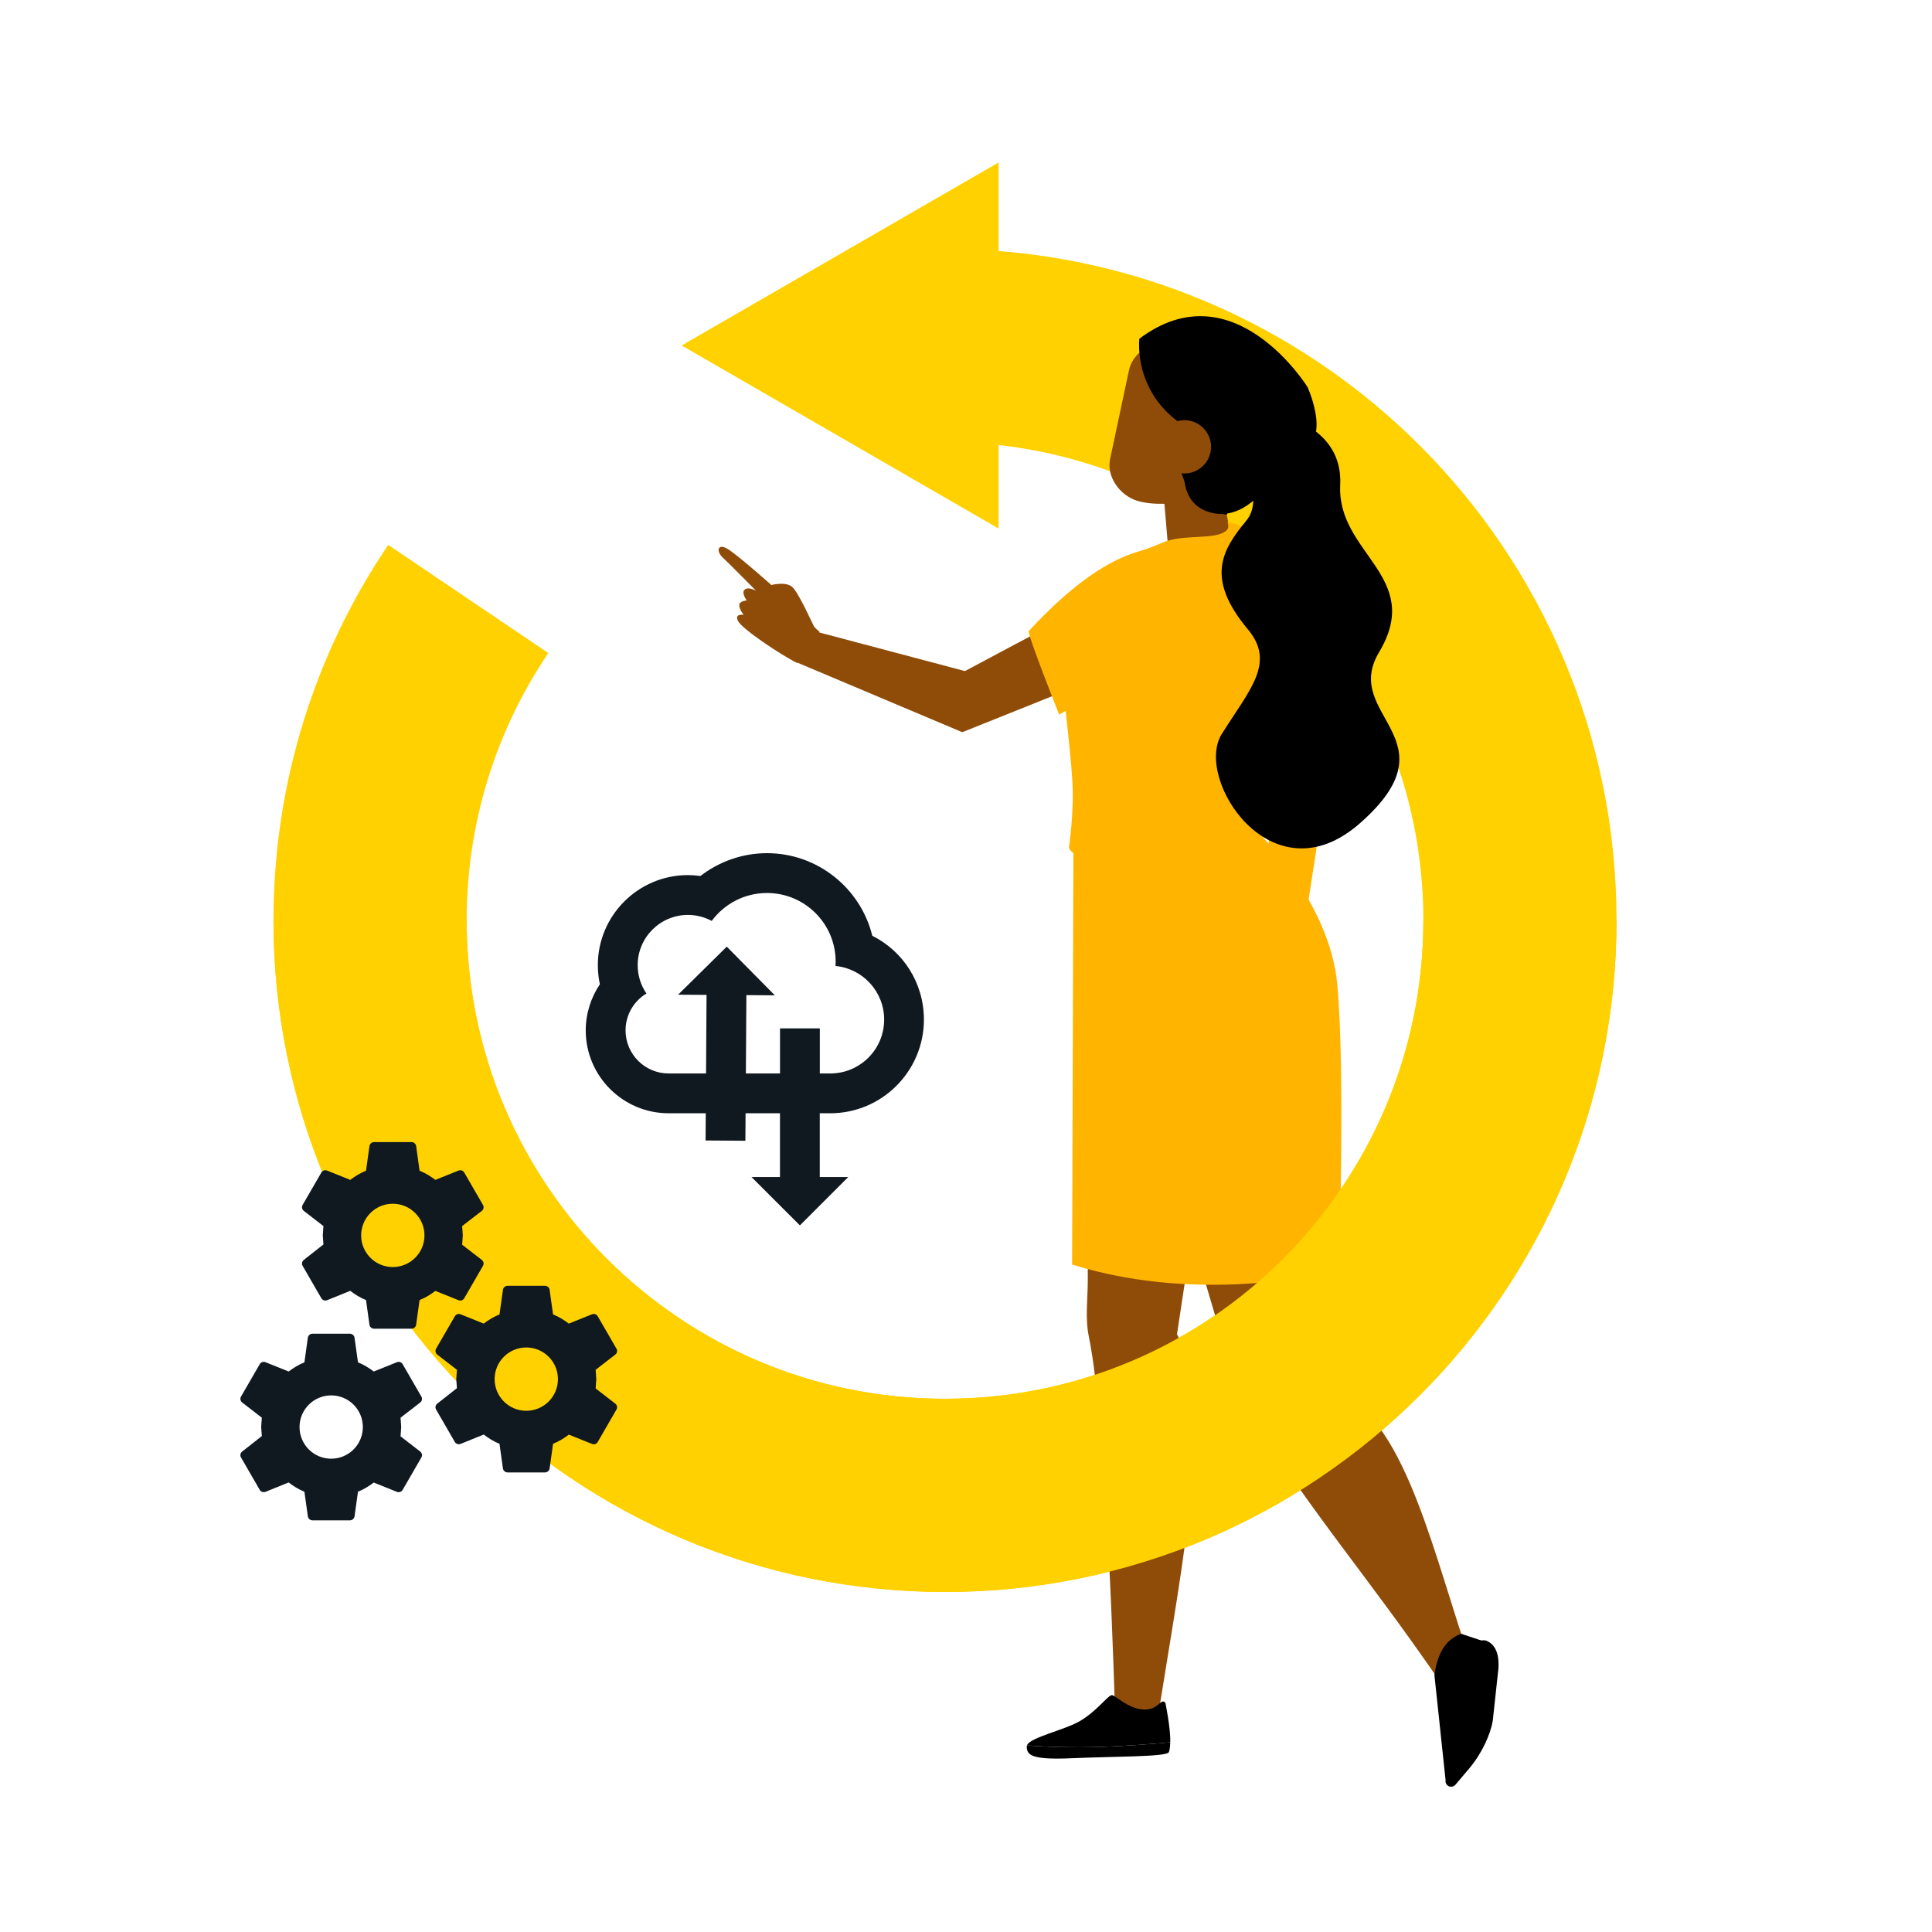 <?xml version="1.0" encoding="UTF-8"?>
<svg id="Layer_1" data-name="Layer 1" xmlns="http://www.w3.org/2000/svg" viewBox="0 0 800 800">
  <defs>
    <style>
      .cls-1 {
        fill: none;
        stroke: #ffd100;
        stroke-miterlimit: 10;
        stroke-width: 80px;
      }

      .cls-2 {
        fill: #df4420;
      }

      .cls-2, .cls-3, .cls-4, .cls-5, .cls-6, .cls-7, .cls-8, .cls-9 {
        stroke-width: 0px;
      }

      .cls-2, .cls-3, .cls-4, .cls-5, .cls-9 {
        fill-rule: evenodd;
      }

      .cls-3 {
        fill: #ffb500;
      }

      .cls-4 {
        fill: #ffa98f;
      }

      .cls-5 {
        fill: #8f4c09;
      }

      .cls-7 {
        fill: #101820;
      }

      .cls-8 {
        fill: #ffd100;
      }
    </style>
  </defs>
  <g>
    <path class="cls-1" d="m153.24,381.13c0,131.48,106.59,238.07,238.07,238.07s238.07-106.59,238.07-238.07-106.59-238.07-238.07-238.07"/>
    <polygon class="cls-8" points="413.49 67.28 282.25 143.05 413.49 218.85 413.49 67.28"/>
  </g>
  <g>
    <g>
      <path class="cls-3" d="m487.42,240.22l-24.59,3.69,61.57,66.14,1.69,70.84,14.67-1.5s6.29-39.1,9.34-63.26c.95-7.5-1.19-15.06-5.93-20.96-10.72-13.35-29.29-36.46-29.29-36.46l-27.47-18.48h0Z"/>
      <path class="cls-3" d="m520.5,243.01l27.75,46.35s-33.36,14.57-34.17,13.72c-45.08-47.5-9.53-73.32-9.53-73.32l15.95,13.25Z"/>
    </g>
    <path class="cls-5" d="m470.86,432.24s40.11,143.28,44.54,150.22c28.92,45.86,50.24,69.27,81.01,114.12l10.15-15.44c-14.99-45.45-27.16-98.37-56.45-105.95l-32.17-134.95-47.08-7.99Z"/>
    <path class="cls-9" d="m593.97,693.69l4.61,43.41c.11,1,.85,1.81,1.83,2.01h0c.82.17,1.67-.13,2.21-.77l5.57-6.6c5.33-6.32,8.66-14.08,9.55-22.3l2.31-21.36c.39-3.61-1.72-7.01-5.13-8.27l-9.87-3.3c-6.51,2.33-9.94,8.37-11.09,17.17h0Z"/>
    <path class="cls-4" d="m530.5,372.78l-1.49,2.77s-.74,1.53-3.52,4.54c-2.77,3.02-4.17,5.59-5.93,10.45-1.76,4.86-1.79,7.09-3.74,11.19-1.96,4.1-1.52,5.09,1.45,2.46,2.97-2.64,4.2-7.35,5.28-8.55,1.08-1.2,2.06,2.4,2.13,9.81.07,7.4,1.51,14.65,2.75,15.02,1.24.37,1.94-.63,1.7-5.95-.24-5.31-.6-13.86.83-13.11.42.22,2.04,9.72,2.65,14.64s3.09,5.38,3.35,3.2c.27-2.19-1.3-17.65-.83-17.65.47,0,3.4,8.13,5.39,12.91,1.99,4.78,4.25,2.57,3.66.77-.59-1.8-4.01-13.25-3.83-14.3.18-1.05,3.31,3.53,5.33,7.12,2.03,3.59,4.39,2.33,3.23.35-1.16-1.98-3.96-7.56-6.16-13.85-2.19-6.29-2.6-14.69-3.15-16.82-.54-2.13-5.53-7.4-9.11-4.99Z"/>
    <path class="cls-5" d="m446.48,356.16s4.21,135.58,3.95,174.33c-.05,7.74-1.13,15.43.44,23.01,7.67,37.13,10.78,154.26,10.78,154.26,4.08,2.77,11.05,1.61,18.33.04,9.71-61.31,23.09-127.43,7.38-155.28l23.34-153.97-36.56-9.72-27.65-32.68Z"/>
    <path class="cls-2" d="m471.43,489.05s20.22,31.45,20.22,31.41c0-.03,3.73-25.03,3.73-25.03l-23.95-6.38Z"/>
    <path class="cls-3" d="m518.34,341.96s31.9,29.88,35.35,65.19c3.44,35.3.72,118.71.72,118.71,0,0-54.36,15.2-110.48-2.23l.57-178.46,73.85-3.21Z"/>
    <path class="cls-5" d="m481.38,199.44s1.51,17.84,2.76,32.62c.33,3.94,2.76,7.39,6.35,9.03,3.59,1.64,7.79,1.22,10.99-1.11,1.04-.76,2.06-1.5,3.03-2.21,4.38-3.19,6.52-8.62,5.51-13.94-2.6-13.64-7.34-38.48-7.34-38.48l-21.3,14.08h0Z"/>
    <path class="cls-5" d="m519.37,164.48c1.55-7.31-3.12-14.49-10.43-16.05-7.8-1.66-17.64-3.75-25.44-5.4-7.31-1.55-14.49,3.11-16.05,10.42-2.28,10.76-5.49,25.86-7.78,36.62-1.55,7.31,3.94,14.97,11.06,17.24,12.46,3.98,38.78-1.68,40.33-8.99,2.29-10.76,6.02-23.09,8.31-33.85h0Z"/>
    <path class="cls-5" d="m476.55,260.09l2.75-24.71-79.74,42.5-63.01-16.71-8.4,12.36c23.44,9.89,46.88,19.77,70.31,29.66,17.72-7.1,35.44-14.2,53.17-21.31l24.92-21.79Z"/>
    <path class="cls-3" d="m441.3,294.37l-2.74,1.52s-13.37-33.74-12.57-34.61c18.66-20.17,33.49-29.37,44.93-32.76,3.48-1.03,6.89-2.26,10.2-3.73,8.97-3.97,22.25-.86,26.87-5.24,1.17-1.11.31-3.5.31-3.5l12.1,3.76s8.84,4.01,9.84,12.9c3.13,27.74,1.7,36.26-5.26,63.71-2.53,10.01-5.12,38.39-2.4,46.59,7.6,22.88-79.26,18.09-79.94,7.79,0,0,2.19-14.64,1.4-27.37-.61-9.81-1.85-20.28-2.77-29.07Z"/>
    <path class="cls-9" d="m536.06,180.25c.37.31-14.07,39.48-36.29,31.49-22.22-7.99,1.11-53.33,1.11-53.33l35.18,21.84Z"/>
    <path class="cls-9" d="m541.43,160.3s-30.6-49.45-69.65-20.04c0,0-5.74,46.15,62.56,46.45,19.13.08,7.09-26.41,7.09-26.41Z"/>
    <path class="cls-9" d="m507.97,213.13s-28.1-2.57-18.15-45.91c9.95-43.34,29.72,18.62,29.72,18.62l-11.58,27.3Z"/>
    <path class="cls-5" d="m479.42,184.7c-.17,6.09,4.62,11.16,10.71,11.34,6.09.17,11.16-4.62,11.34-10.71.17-6.09-4.62-11.16-10.71-11.34-6.09-.17-11.16,4.62-11.34,10.71Z"/>
    <g>
      <path class="cls-6" d="m425.25,722.73c1.22-3.37,15.66-6.31,22.19-10.23,6.83-4.1,11.44-10.58,12.95-10.58,1.51,0,6.42,5.5,12.95,5.94,6.53.43,7.2-4.96,9.21-2.8,0,0,2.21,10.46,2.02,16.4-.58.06-21.39,2.05-37.43,2.05-11.06,0-18.35-.47-21.89-.78Z"/>
      <path class="cls-6" d="m443.92,728.04c-16.86.76-18.76-1.3-18.76-4.86,0-.15.04-.3.09-.45,3.54.3,10.83.78,21.89.78,16.03,0,36.84-1.99,37.43-2.05-.07,2.11-.27,3.73-.69,4.21-1.61,1.83-23.11,1.62-39.96,2.37Z"/>
    </g>
    <path class="cls-9" d="m598.55,737.75c.11,1.02.86,1.85,1.87,2.05h0c.84.17,1.7-.13,2.26-.79l5.69-6.73c5.44-6.44,8.83-14.37,9.74-19.65l2.36-21.79c.4-6.78-1.76-10.26-5.23-11.53,0,0-6.32-1.89-8.16,10.51-1.77,11.87-8.51,47.94-8.51,47.94Z"/>
    <path class="cls-5" d="m339.43,261.7s-1.91-1.61-2.36-2.3c-.45-.69-6.31-13.98-9.05-16.37-2.75-2.38-8.61-.78-8.61-.78,0,0-13.45-11.99-17.89-14.81-4.45-2.82-5.03.85-2.32,3.36,2.72,2.51,13.85,13.81,13.85,13.81,0,0-3.14-1.8-4.68-.47-1.55,1.33.83,4.5.83,4.5,0,0-3.16.19-3.09,2,.08,1.81,1.81,3.98,1.81,3.98,0,0-3.89-.77-2.33,2.49s17.6,14.01,24.51,17.42c2.23-6.7,9.33-12.82,9.33-12.82Z"/>
    <path class="cls-9" d="m517.2,193.84c-2.43-14.06,12.9-24.68,24.97-17.06,7.28,4.6,13.38,12.03,12.78,24-1.44,28.48,34.88,37.88,16.06,69.35-15.77,26.38,31.98,35.72-7.9,70.77-36.47,32.05-68.82-18.48-57.21-36.96,11.61-18.49,22.4-29.48,10.82-43.34-17.7-21.2-10.76-32.79-.68-44.97,4.74-5.73,2.63-13.23,1.16-21.78Z"/>
  </g>
  <path class="cls-1" d="m193.9,248.02c-25.67,38-40.66,83.8-40.66,133.11"/>
  <path class="cls-1" d="m153.24,381.13c0,131.48,106.59,238.07,238.07,238.07s238.07-106.59,238.07-238.07"/>
  <g>
    <g>
      <path class="cls-7" d="m192.25,537.55l7.73-13.37c.5-.85.27-1.89-.46-2.47l-8.15-6.3.27-3.86-.27-3.86,8.15-6.3c.73-.58.97-1.62.46-2.47l-7.73-13.37c-.46-.85-1.51-1.2-2.36-.85l-9.62,3.86c-2.01-1.51-4.1-2.82-6.53-3.79l-1.43-10.24c-.16-.93-.97-1.62-1.93-1.62h-15.46c-.97,0-1.78.7-1.93,1.62l-1.43,10.24c-2.43.97-4.52,2.28-6.53,3.79l-9.62-3.86c-.85-.35-1.89,0-2.36.85l-7.73,13.37c-.5.85-.27,1.89.46,2.47l8.15,6.3-.27,3.86.27,3.75-8.15,6.41c-.73.58-.97,1.62-.46,2.47l7.73,13.37c.46.85,1.51,1.16,2.36.85l9.62-3.9c2.01,1.55,4.1,2.86,6.53,3.83l1.43,10.24c.15.93.97,1.62,1.93,1.62h15.46c.97,0,1.78-.7,1.93-1.62l1.43-10.24c2.43-.97,4.52-2.28,6.53-3.79l9.62,3.86c.85.35,1.89,0,2.36-.85Zm-29.6-12.89c-7.24,0-13.11-5.87-13.11-13.11s5.87-13.11,13.11-13.11,13.11,5.87,13.11,13.11-5.87,13.11-13.11,13.11Z"/>
      <path class="cls-7" d="m255.25,558.43l-7.73-13.37c-.46-.85-1.51-1.2-2.36-.85l-9.62,3.86c-2.01-1.51-4.1-2.82-6.53-3.79l-1.43-10.24c-.15-.93-.97-1.62-1.93-1.62h-15.46c-.97,0-1.78.7-1.93,1.62l-1.43,10.24c-2.43.97-4.52,2.28-6.53,3.79l-9.62-3.86c-.85-.35-1.89,0-2.36.85l-7.73,13.37c-.5.85-.27,1.89.46,2.47l8.15,6.3-.27,3.86.27,3.75-8.15,6.41c-.73.58-.97,1.62-.46,2.47l7.73,13.37c.46.85,1.51,1.16,2.36.85l9.62-3.9c2.01,1.55,4.1,2.86,6.53,3.83l1.43,10.24c.15.93.97,1.62,1.93,1.62h15.46c.97,0,1.78-.7,1.93-1.62l1.43-10.24c2.43-.97,4.52-2.28,6.53-3.79l9.62,3.86c.85.35,1.89,0,2.36-.85l7.73-13.37c.5-.85.27-1.89-.46-2.47l-8.15-6.3.27-3.86-.27-3.86,8.15-6.3c.73-.58.97-1.62.46-2.47Zm-37.33,25.75c-7.24,0-13.11-5.87-13.11-13.11s5.87-13.11,13.11-13.11,13.11,5.87,13.11,13.11-5.87,13.11-13.11,13.11Z"/>
    </g>
    <path class="cls-7" d="m174.47,578.27l-7.73-13.37c-.46-.85-1.51-1.2-2.36-.85l-9.62,3.86c-2.01-1.51-4.1-2.82-6.53-3.79l-1.43-10.24c-.15-.93-.97-1.62-1.93-1.62h-15.46c-.97,0-1.78.7-1.93,1.62l-1.43,10.24c-2.43.97-4.52,2.28-6.53,3.79l-9.62-3.86c-.85-.35-1.89,0-2.36.85l-7.73,13.37c-.5.85-.27,1.89.46,2.47l8.15,6.3-.27,3.86.27,3.75-8.15,6.41c-.73.58-.97,1.62-.46,2.47l7.73,13.37c.46.85,1.51,1.16,2.36.85l9.62-3.9c2.01,1.55,4.1,2.86,6.53,3.83l1.43,10.24c.15.93.97,1.62,1.93,1.62h15.46c.97,0,1.78-.7,1.93-1.62l1.43-10.24c2.43-.97,4.52-2.28,6.53-3.79l9.62,3.86c.85.35,1.89,0,2.36-.85l7.73-13.37c.5-.85.27-1.89-.46-2.47l-8.15-6.3.27-3.86-.27-3.86,8.15-6.3c.73-.58.97-1.62.46-2.47Zm-37.33,25.75c-7.24,0-13.11-5.87-13.11-13.11s5.87-13.11,13.11-13.11,13.11,5.87,13.11,13.11-5.87,13.11-13.11,13.11Z"/>
  </g>
  <path class="cls-7" d="m248.4,407.55c-3.75,5.58-5.86,12.23-5.86,19.1,0,18.93,15.4,34.33,34.33,34.33h15.37s-.07,11.27-.07,11.27l16.48.11.07-11.38h14.25v26.41h-11.78s20.03,20.02,20.03,20.02l20.02-20.02h-11.79v-26.41h4.33c21.39,0,38.79-17.4,38.79-38.79,0-15.15-8.58-28.32-21.37-34.7-4.82-19.61-22.55-34.21-43.63-34.21-10.03,0-19.73,3.41-27.53,9.45-1.72-.24-3.46-.37-5.2-.37-20.56,0-37.29,16.73-37.29,37.29,0,2.67.28,5.31.84,7.89Zm10.63,19.1c0-6.48,3.47-12.14,8.64-15.26-2.28-3.34-3.62-7.38-3.62-11.73,0-11.49,9.32-20.81,20.81-20.81,3.56,0,6.91.9,9.85,2.48,5.18-7.01,13.5-11.56,22.88-11.56,15.71,0,28.44,12.73,28.44,28.44,0,.6-.02,1.19-.06,1.78,11.3,1.09,20.14,10.61,20.14,22.2,0,12.32-9.99,22.31-22.31,22.31h-4.33v-18.66s-16.48,0-16.48,0v18.66h-14.14s.21-32.44.21-32.44l11.78.08-19.9-20.15-20.15,19.89,11.78.08-.21,32.54h-15.48c-9.86,0-17.85-7.99-17.85-17.85Z"/>
</svg>